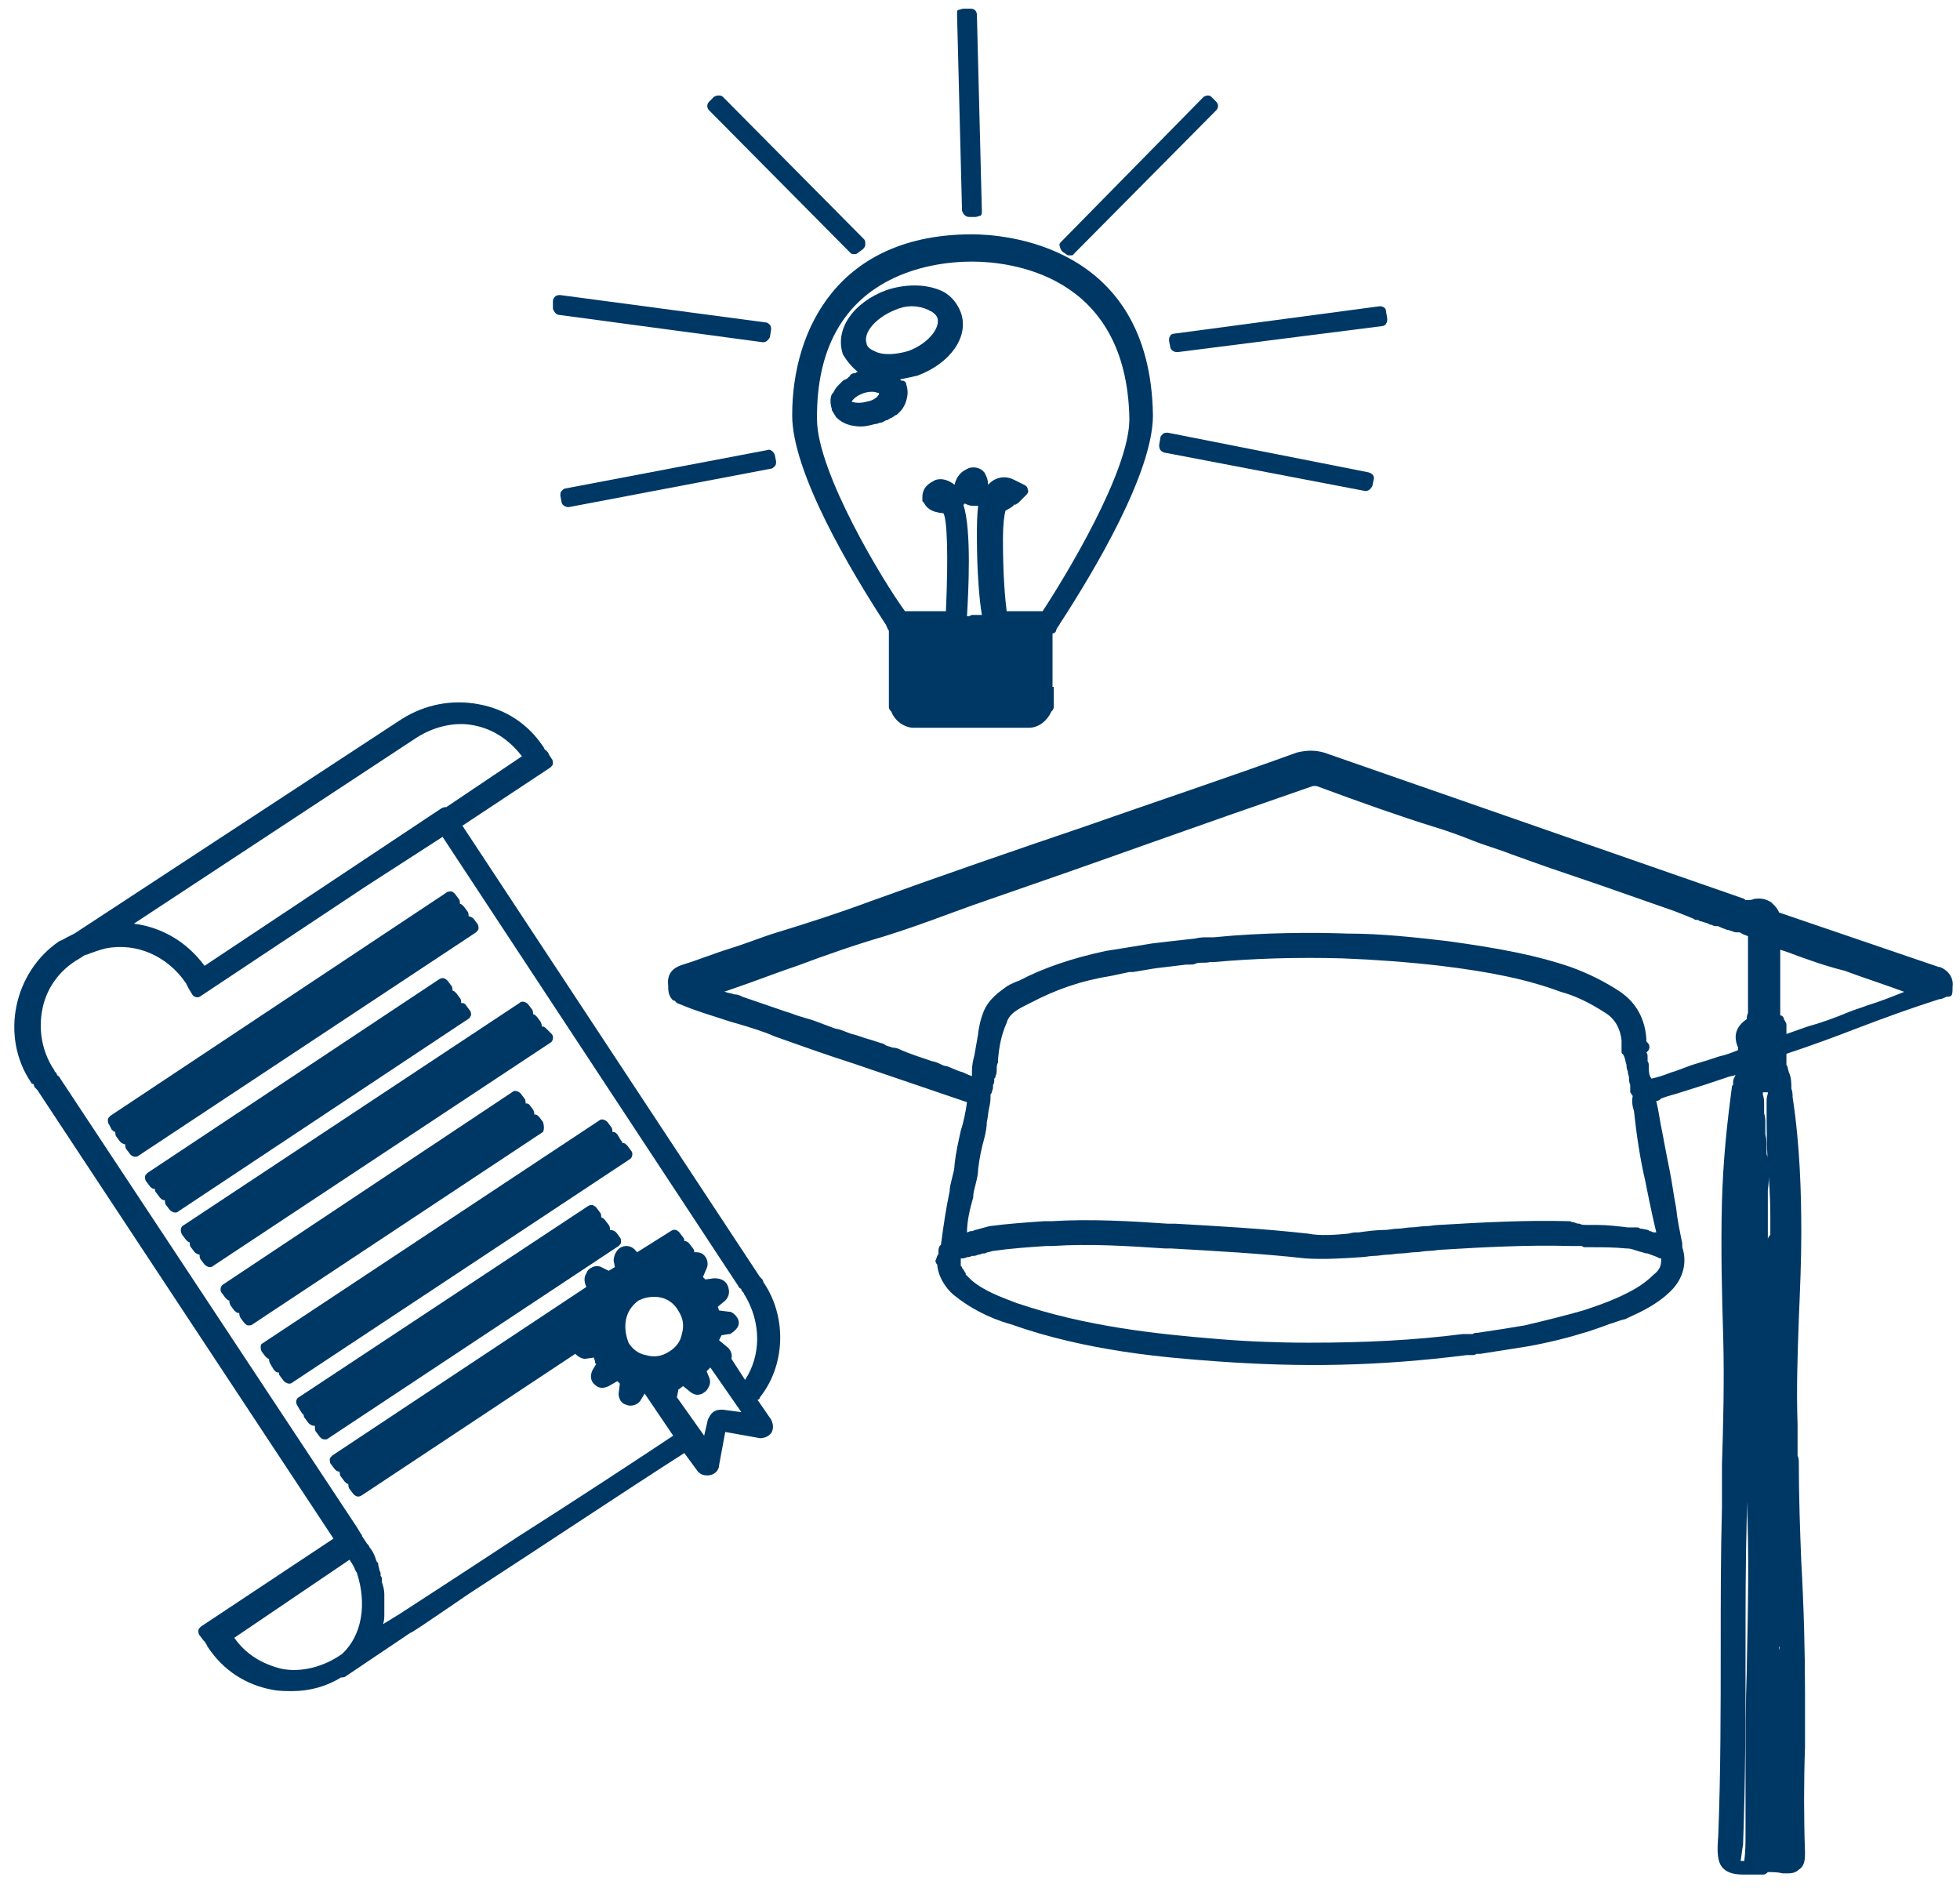 <?xml version="1.0" encoding="utf-8"?>
<!-- Generator: Adobe Illustrator 25.4.1, SVG Export Plug-In . SVG Version: 6.00 Build 0)  -->
<svg version="1.1" id="Layer_1" xmlns="http://www.w3.org/2000/svg" xmlns:xlink="http://www.w3.org/1999/xlink" x="0px" y="0px"
	 viewBox="0 0 158.1 152.3" style="enable-background:new 0 0 158.1 152.3;" xml:space="preserve">
<style type="text/css">
	.st0{fill:#003865;}
</style>
<g>
	<path class="st0" d="M9,91.1c0.1,0.1,0.2,0.2,0.3,0.2c0,0,0,0,0,0c0,0.1,0,0.3,0.1,0.4l0.3,0.4c0.1,0.1,0.3,0.2,0.4,0.2
		c0,0,0,0,0,0c0,0.1,0,0.3,0.1,0.4l0.3,0.4c0.1,0.1,0.2,0.2,0.4,0.2c0.1,0,0.2,0,0.3-0.1l27.2-18c0.1-0.1,0.2-0.2,0.2-0.3
		c0-0.1,0-0.3-0.1-0.4l-0.3-0.4c-0.1-0.1-0.3-0.2-0.4-0.2c0-0.1,0-0.3-0.1-0.4l-0.3-0.4c-0.1-0.1-0.2-0.2-0.3-0.2c0,0,0,0,0,0
		c0-0.1,0-0.3-0.1-0.4l-0.3-0.4c-0.1-0.1-0.2-0.2-0.3-0.2c-0.1,0-0.3,0-0.4,0.1L8.9,90c-0.1,0.1-0.2,0.2-0.2,0.3
		c0,0.1,0,0.3,0.1,0.4L9,91.1z"/>
	<path class="st0" d="M38,81.9c0-0.1,0-0.3-0.1-0.4l-0.3-0.4c-0.1-0.2-0.3-0.2-0.4-0.2c0-0.1,0-0.3-0.1-0.4l-0.3-0.4
		c-0.1-0.1-0.2-0.2-0.3-0.2c0,0,0,0,0,0c0-0.1,0-0.3-0.1-0.4l-0.3-0.4c-0.2-0.2-0.4-0.3-0.7-0.1L11.9,94.6c-0.1,0.1-0.2,0.2-0.2,0.3
		c0,0.1,0,0.3,0.1,0.4l0.3,0.4c0.1,0.1,0.2,0.2,0.4,0.2c0,0.1,0,0.2,0.1,0.3l0.3,0.4c0.1,0.1,0.2,0.2,0.3,0.2c0,0,0.1,0,0.1,0
		c0,0,0,0,0,0c0,0.1,0,0.3,0.1,0.4l0.3,0.4c0.1,0.1,0.3,0.2,0.4,0.2c0.1,0,0.2,0,0.3-0.1l23.5-15.6C37.9,82.1,37.9,82,38,81.9z"/>
	<path class="st0" d="M14.7,99.6l0.3,0.4c0.1,0.1,0.2,0.2,0.3,0.2c0,0,0,0,0,0c0,0.1,0,0.3,0.1,0.4l0.3,0.4c0.1,0.1,0.3,0.2,0.4,0.2
		c0,0,0,0,0,0c0,0.1,0,0.3,0.1,0.4l0.3,0.4c0.1,0.1,0.3,0.2,0.4,0.2c0.1,0,0.2,0,0.3-0.1l27.2-18c0.2-0.1,0.3-0.5,0.1-0.7L44.1,83
		c-0.1-0.1-0.2-0.2-0.3-0.2c0,0-0.1,0-0.1,0c0-0.1,0-0.2-0.1-0.4L43.3,82c-0.1-0.1-0.2-0.2-0.3-0.2c0,0,0,0,0,0c0-0.1,0-0.3-0.1-0.4
		L42.6,81c-0.2-0.2-0.5-0.3-0.7-0.1l-27.2,18C14.6,99,14.5,99.3,14.7,99.6z"/>
	<path class="st0" d="M43.8,90.5l-0.3-0.4c-0.1-0.1-0.2-0.2-0.3-0.2c0,0-0.1,0-0.1,0c0-0.1,0-0.2-0.1-0.4l-0.3-0.4
		C42.6,89,42.5,89,42.4,89c0-0.1,0-0.3-0.1-0.4L42,88.2c-0.2-0.2-0.5-0.3-0.7-0.1L18,103.6c-0.2,0.1-0.3,0.5-0.1,0.7l0.3,0.4
		c0.1,0.1,0.2,0.2,0.3,0.2c0,0,0,0,0,0c0,0.1,0,0.2,0.1,0.4l0.3,0.4c0.1,0.1,0.2,0.2,0.3,0.2c0,0,0.1,0,0.1,0c0,0,0,0,0,0
		c0,0.1,0,0.2,0.1,0.4l0.3,0.4c0.1,0.1,0.2,0.2,0.3,0.2c0,0,0.1,0,0.1,0c0.1,0,0.2,0,0.3-0.1l23.4-15.5
		C43.9,91.1,43.9,90.8,43.8,90.5z"/>
	<path class="st0" d="M21.1,109l0.3,0.4c0.1,0.1,0.2,0.2,0.3,0.2c0,0,0,0,0,0c0,0.1,0,0.2,0.1,0.4l0.3,0.5c0.1,0.1,0.2,0.2,0.3,0.2
		c0,0,0.1,0,0.1,0c0,0,0,0,0,0c0,0.1,0,0.2,0.1,0.3l0.3,0.4c0.1,0.1,0.3,0.2,0.4,0.2c0.1,0,0.2,0,0.3-0.1l27.2-18
		c0.2-0.1,0.3-0.5,0.1-0.7l-0.3-0.4c-0.1-0.1-0.2-0.2-0.3-0.2c0,0-0.1,0-0.1,0c0-0.1,0-0.1-0.1-0.2l-0.3-0.5
		c-0.1-0.1-0.2-0.2-0.3-0.2c0,0,0,0-0.1,0c0,0,0,0,0,0c0-0.1,0-0.3-0.1-0.4l-0.3-0.4c-0.2-0.2-0.5-0.3-0.7-0.1l-27.2,18
		C21,108.5,21,108.8,21.1,109z"/>
	<path class="st0" d="M49.7,99.4c-0.1-0.1-0.3-0.2-0.5-0.2c0,0,0,0,0,0c0-0.1,0-0.3-0.1-0.4l-0.3-0.4c-0.1-0.1-0.2-0.2-0.3-0.2
		c0,0,0,0,0,0c0-0.1,0-0.3-0.1-0.4l-0.3-0.4c-0.2-0.2-0.4-0.3-0.7-0.1l-23.3,15.4c-0.2,0.1-0.3,0.4-0.1,0.7l0.3,0.5
		c0.1,0.1,0.1,0.2,0.2,0.2c0,0.1,0,0.2,0.1,0.3l0.3,0.4c0.1,0.1,0.3,0.2,0.4,0.2c0,0,0,0,0.1,0c0,0,0,0.1,0,0.1c0,0.1,0,0.3,0.1,0.4
		l0.3,0.4c0.1,0.1,0.2,0.2,0.4,0.2c0.1,0,0.2,0,0.3-0.1l23.4-15.5c0.1-0.1,0.2-0.2,0.2-0.3c0-0.1,0-0.3-0.1-0.4L49.7,99.4z"/>
	<path class="st0" d="M61.7,103.6C61.7,103.5,61.6,103.5,61.7,103.6c-0.1-0.1-0.1-0.2-0.1-0.1c0-0.1-0.1-0.3-0.1-0.3l-0.2-0.2
		L37.3,66.6l7.1-4.7c0.1-0.1,0.2-0.2,0.2-0.3c0-0.1,0-0.3-0.1-0.4l-0.2-0.3c-0.1-0.3-0.3-0.4-0.4-0.5c0-0.1-0.1-0.2-0.1-0.2
		c-1.2-1.8-3-3-5.2-3.4c-2.1-0.4-4.3,0-6.2,1.2L6,75.3c-0.2,0.1-0.4,0.2-0.6,0.3c-0.2,0.1-0.3,0.2-0.6,0.3C1.1,78.4,0,83.6,2.5,87.3
		c0,0,0,0.1,0.1,0.1c0,0,0.1,0.1,0.1,0c0,0.1,0.1,0.3,0.1,0.3l0.2,0.2l23.9,36.2l-10.7,7.1c-0.1,0.1-0.2,0.2-0.2,0.3
		c0,0.1,0,0.3,0.1,0.4l0.3,0.4c0,0,0.1,0.1,0.1,0.1c0.1,0.1,0.1,0.2,0.2,0.3c0,0.1,0.1,0.2,0.1,0.2c1.2,1.8,3,3,5.2,3.4
		c0.5,0.1,1.1,0.1,1.6,0.1c1.4,0,2.8-0.4,3.9-1.1c0.1,0,0.3,0,0.4-0.1l5.2-3.5c0.1,0,0.7-0.4,4.8-3.2c5.1-3.3,12.6-8.3,17.3-11.3
		l1.1,1.5c0.1,0.1,0.3,0.3,0.7,0.3h0.1c0.5,0,0.9-0.4,0.9-0.8l0.5-2.7l2.8,0.5c0.3,0,0.6-0.1,0.8-0.3c0,0,0.1-0.1,0.1-0.1
		c0.2-0.3,0.2-0.7,0-1.1l-1.1-1.6c0.1,0,0.2-0.1,0.2-0.2C63.3,110.2,63.5,106.4,61.7,103.6z M33.6,59.5
		C33.6,59.5,33.6,59.5,33.6,59.5c1.4-0.9,3.1-1.3,4.6-1c1.6,0.3,2.9,1.2,3.9,2.5L36,65.1c-0.1,0-0.2,0-0.4,0.1L16.5,77.9
		c-1.4-1.9-3.4-3.1-5.7-3.4L33.6,59.5z M8.5,76.5c2.5-0.5,5,0.6,6.5,2.8c0,0,0.1,0.2,0.2,0.4l0.3,0.5c0.1,0.2,0.4,0.3,0.6,0.2
		l13.4-8.9l6.2-4l23.9,36.3c0,0,0,0.1,0.1,0.1l0.1,0.1c0,0.1,0.1,0.2,0.2,0.3c0,0,0,0.1,0.1,0.2c1.3,2.2,1.3,4.8,0,6.8l-1.1-1.7
		c0.1-0.4-0.1-0.8-0.4-1l-0.6-0.5l0.2-0.4l0.6-0.1c0,0,0.1,0,0.1,0c0.3-0.2,0.7-0.5,0.7-0.9c0-0.4-0.4-0.8-0.7-0.9c0,0-0.1,0-0.1,0
		l-0.8-0.1l-0.1-0.3l0.6-0.5c0.3-0.3,0.4-0.7,0.2-1.2c-0.1-0.2-0.3-0.6-1.1-0.6l-0.7,0.1l-0.2-0.2l0.3-0.7c0.2-0.4,0-1-0.4-1.2
		c-0.2-0.1-0.4-0.1-0.6-0.1c0-0.1,0-0.2-0.1-0.3l-0.3-0.4c-0.1-0.1-0.2-0.2-0.4-0.2c0-0.1,0-0.2-0.1-0.3l-0.3-0.4
		c-0.2-0.2-0.4-0.3-0.7-0.1l-2.7,1.7l-0.1-0.1c-0.3-0.4-0.8-0.5-1.2-0.3c-0.4,0.2-0.6,0.7-0.6,1.1l0.1,0.5l-0.5,0.3l-0.6-0.3
		c-0.2-0.1-0.5-0.1-0.7,0c-0.2,0.1-0.4,0.2-0.5,0.5c-0.2,0.3-0.2,0.7,0,1.1l-20.5,13.6c-0.1,0.1-0.2,0.2-0.2,0.3
		c0,0.1,0,0.3,0.1,0.4l0.3,0.4c0.1,0.1,0.2,0.2,0.4,0.2c0,0,0,0,0,0c0,0.1,0,0.3,0.1,0.4l0.3,0.4c0.1,0.1,0.2,0.2,0.3,0.2
		c0,0,0,0,0,0c0,0.1,0,0.3,0.1,0.4l0.3,0.4c0.2,0.2,0.4,0.3,0.7,0.1l17.2-11.4c0.2,0.2,0.5,0.4,0.8,0.4c0,0,0,0,0,0l0.7-0.1l0.1,0.3
		c0,0.1,0,0.2,0.1,0.2l-0.3,0.5c-0.2,0.4-0.2,0.9,0.2,1.2c0.3,0.3,0.7,0.3,1.1,0.1l0.7-0.4l0.2,0.2l-0.1,0.8c0,0.4,0.2,0.8,0.6,0.9
		c0.4,0.2,1,0,1.2-0.4l0.3-0.5l2.3,3.4c-3.3,2.2-8.2,5.4-12.6,8.2c-4.7,3.1-9.2,6-9.5,6.2l-1.3,0.8c0.1-0.3,0.1-0.6,0.1-0.8v-1.6
		c0-0.4-0.1-0.7-0.2-1l0-0.2c0-0.1,0-0.2-0.1-0.3c0-0.1,0-0.1,0-0.2c0-0.1-0.1-0.2-0.1-0.3c0-0.1-0.1-0.3-0.1-0.5c0,0,0-0.1-0.1-0.1
		c0-0.1-0.1-0.2-0.1-0.3c-0.1-0.3-0.3-0.7-0.5-0.9c0-0.1-0.1-0.2-0.2-0.3l-0.4-0.6c0-0.1,0-0.1-0.1-0.2l-0.3-0.5L4.8,86.9
		c0,0,0-0.1-0.1-0.1l-0.1-0.1c0-0.1-0.1-0.2-0.2-0.3c0,0,0-0.1-0.1-0.2c-0.9-1.4-1.2-3.1-0.9-4.7c0.3-1.7,1.3-3.1,2.7-4
		c0.2-0.1,0.3-0.2,0.5-0.3C6.7,77.1,6.9,77,7,77C7.5,76.8,8.1,76.6,8.5,76.5z M51.5,104.9c0.4-0.2,0.8-0.3,1.3-0.3
		c0.8,0,1.5,0.4,1.9,1.1c0.4,0.6,0.5,1.2,0.3,1.9c-0.1,0.6-0.5,1.1-1,1.4c-0.6,0.4-1.2,0.5-1.9,0.3c-0.6-0.1-1.1-0.5-1.4-1
		C50.2,107,50.4,105.7,51.5,104.9z M28.2,125.8L28.2,125.8c0.1,0.2,0.2,0.3,0.3,0.5c0.1,0.1,0.1,0.3,0.2,0.4c0,0.1,0.1,0.1,0.1,0.2
		c0.8,2.5,0.4,5-1.2,6.5l-0.3,0.2c-1.4,0.9-3.1,1.3-4.6,1c-1.6-0.4-2.9-1.2-3.8-2.5L28.2,125.8z M54.6,112.7l0.1-0.5c0,0,0,0,0-0.1
		l0.4-0.3l0.5,0.4c0.2,0.2,0.5,0.3,0.6,0.3h0c0.1,0,0.4,0,0.6-0.2c0.2-0.1,0.3-0.3,0.4-0.5c0.1-0.2,0.1-0.5,0-0.7l-0.2-0.5l0.3-0.3
		l2.5,3.6l-1.5-0.2c0,0,0,0-0.1,0c-0.7,0-0.9,0.4-1.1,0.8l-0.3,1.3L54.6,112.7z"/>
	<path class="st0" d="M84.9,55.4v-1.7v-1.7v-0.9c0.1,0,0.3-0.1,0.3-0.3l0.1-0.2c0,0,0.1-0.1,0.2-0.3c2.8-4.3,7.5-12.2,7.5-16.8
		c-0.2-13.9-12.2-14.6-14.6-14.6c-10.7,0-14.5,7.6-14.5,14.6c0,4.6,4.7,12.5,7.5,16.8c0.1,0.1,0.1,0.2,0.1,0.2l0.1,0.2
		c0,0.1,0.1,0.1,0.1,0.2v1v1.7v1.7V57c0,0,0,0,0,0c0,0,0,0,0,0v0c0,0.2,0.1,0.3,0.2,0.4c0.3,0.8,1.1,1.3,1.8,1.3H83
		c0.8,0,1.5-0.6,1.8-1.3c0.1-0.1,0.2-0.2,0.2-0.4v0c0,0,0,0,0,0c0,0,0,0,0,0V55.4z M78.4,21.1c2.9,0,12.5,0.9,12.7,12.7
		c0,4.2-5.1,12.6-7,15.5h-2.9c-0.1-0.8-0.3-2.7-0.3-5.8c0-1.2,0.1-1.9,0.2-2.3c0.3-0.2,0.6-0.3,0.7-0.5l0.1,0c0.1,0,0.1-0.1,0.2-0.1
		l0.7-0.7c0.1-0.1,0.2-0.3,0.1-0.4c0-0.2-0.1-0.3-0.3-0.4l-0.8-0.4c-0.8-0.4-1.4-0.1-1.6,0c-0.2,0.1-0.4,0.3-0.5,0.4
		c0-0.5-0.2-0.8-0.3-1c0,0-0.1-0.1-0.1-0.1c-0.3-0.3-0.7-0.3-0.8-0.3c-0.4,0-0.6,0.2-0.8,0.3c-0.3,0.2-0.6,0.6-0.7,1.1c0,0,0,0,0,0
		c-0.9-0.7-1.6-0.4-1.7-0.3c-0.6,0.3-0.9,0.7-0.9,1.3v0.2c0,0.1,0,0.2,0.1,0.2c0.2,0.4,0.5,0.8,1.6,0.9c0.3,0.5,0.4,3.4,0.2,7.9
		h-3.3c-1.7-2.3-7.1-11.2-7.1-15.5C65.8,22,75.4,21.1,78.4,21.1z M79.2,49.6h-0.7c-0.1,0-0.2,0-0.3,0.1H78c0.1-1.7,0.4-7-0.3-9
		c0.1,0,0.1,0,0.1-0.1c0,0,0,0,0,0c0.2,0.1,0.4,0.2,0.7,0.2c0.1,0,0.3,0,0.4,0c-0.1,0.8-0.1,1.8-0.1,2.4
		C78.8,46.2,79,48.4,79.2,49.6z"/>
	<path class="st0" d="M67.1,33c0,0,0,0.1,0,0.1c0.1,0.1,0.1,0.2,0.2,0.3c0,0.1,0.1,0.1,0.1,0.2c0,0,0.1,0.1,0.1,0.1
		c0.5,0.5,1.2,0.7,2,0.7c0.3,0,0.7-0.1,1.1-0.2h0c0.2,0,0.3-0.1,0.4-0.1c0.2,0,0.4-0.2,0.5-0.2c0,0,0.1,0,0.2-0.1
		c0.1,0,0.1-0.1,0.2-0.1c0.1,0,0.1-0.1,0.2-0.1c0,0,0,0,0.1-0.1c0.1,0,0.2-0.1,0.2-0.1l0.2-0.2c0.2-0.2,0.3-0.4,0.4-0.6
		c0.2-0.5,0.3-1,0.1-1.6c0-0.2-0.2-0.3-0.3-0.3c0,0-0.1,0-0.1,0c0,0-0.1-0.1-0.1-0.1l0,0c0.5-0.1,1-0.2,1.4-0.3
		c2.7-1,4.2-3.2,3.5-5.1c-0.3-0.8-0.9-1.5-1.7-1.8c-1.2-0.5-2.8-0.5-4.3,0c-2.7,1-4.2,3.2-3.5,5.2c0.3,0.5,0.7,1,1.2,1.4
		c-0.1,0-0.1,0-0.2,0.1c-0.3,0-0.4,0.1-0.5,0.3c0,0-0.1,0-0.1,0.1c-0.1,0-0.1,0.1-0.2,0.1c-0.1,0-0.1,0.1-0.2,0.1l-0.4,0.4
		c-0.2,0.2-0.3,0.4-0.4,0.6C67,31.8,66.9,32.4,67.1,33z M70.4,31.6c0.2,0,0.4,0.1,0.5,0.1c0,0,0,0,0,0.1c-0.1,0.2-0.4,0.5-1,0.6
		c-0.7,0.2-1.2,0-1.2,0c0.1-0.2,0.4-0.5,1-0.7C70,31.6,70.2,31.6,70.4,31.6z M74.9,25c0,0,0.1,0.1,0.2,0.1c0.3,0.2,0.4,0.3,0.5,0.5
		c0.3,0.8-0.7,2.1-2.3,2.7c-1,0.3-2.1,0.4-2.8,0c-0.5-0.2-0.6-0.5-0.6-0.6c-0.3-0.9,0.8-2.1,2.3-2.7C73.1,24.6,74,24.6,74.9,25z"/>
	<path class="st0" d="M68.6,20.4c0.1,0.1,0.2,0.1,0.3,0.1c0.1,0,0.2,0,0.3-0.1l0.4-0.3c0.1-0.1,0.2-0.2,0.2-0.4c0-0.1,0-0.3-0.1-0.4
		L58.3,7.8c-0.1-0.1-0.2-0.1-0.4-0.1c-0.1,0-0.3,0.1-0.3,0.1l-0.4,0.4c-0.2,0.2-0.2,0.5,0,0.7L68.6,20.4z"/>
	<path class="st0" d="M45.1,25.4l16.4,2.2c0,0,0,0,0.1,0c0.2,0,0.4-0.2,0.5-0.4l0.1-0.6c0-0.1,0-0.3-0.1-0.4
		C62,26.1,61.9,26,61.7,26l-16.5-2.2c-0.1,0-0.3,0-0.4,0.1c-0.1,0.1-0.2,0.2-0.2,0.4v0.6C44.7,25.2,44.9,25.4,45.1,25.4z"/>
	<path class="st0" d="M61.9,36.3l-16.3,3.1c-0.1,0-0.2,0.1-0.3,0.2c-0.1,0.1-0.1,0.2-0.1,0.4l0.1,0.5c0,0.2,0.3,0.4,0.5,0.4
		c0,0,0.1,0,0.1,0l16.3-3.1c0.1,0,0.2-0.1,0.3-0.2c0.1-0.1,0.1-0.2,0.1-0.4l-0.1-0.5C62.4,36.4,62.1,36.2,61.9,36.3z"/>
	<path class="st0" d="M86,20.5c0.1,0.1,0.2,0.1,0.3,0.1c0.1,0,0.3,0,0.3-0.1L98.1,8.9c0.2-0.2,0.2-0.5,0-0.7l-0.4-0.4
		c-0.1-0.1-0.2-0.1-0.3-0.1c-0.1,0-0.3,0.1-0.3,0.1L85.6,19.5c-0.1,0.1-0.2,0.2-0.1,0.4c0,0.1,0.1,0.3,0.2,0.4L86,20.5z"/>
	<path class="st0" d="M94.4,27.1c-0.1,0.1-0.1,0.2-0.1,0.4l0.1,0.5c0,0.2,0.3,0.4,0.5,0.4c0,0,0,0,0.1,0l16.5-2.1
		c0.1,0,0.3-0.1,0.3-0.2c0.1-0.1,0.1-0.2,0.1-0.4l-0.1-0.6c0-0.3-0.3-0.4-0.5-0.4l-16.5,2.2C94.6,26.9,94.4,27,94.4,27.1z"/>
	<path class="st0" d="M94.2,34.9c-0.1,0-0.3,0-0.4,0.1c-0.1,0.1-0.2,0.2-0.2,0.3l-0.1,0.6c0,0.3,0.1,0.5,0.4,0.6l16.2,3.1
		c0,0,0.1,0,0.1,0c0.2,0,0.4-0.2,0.5-0.4l0.1-0.5c0.1-0.3-0.1-0.5-0.4-0.6L94.2,34.9z"/>
	<path class="st0" d="M78.2,17.5h0.5c0.1,0,0.3-0.1,0.4-0.1c0.1-0.1,0.1-0.2,0.1-0.4L78.8,1.2c0-0.3-0.2-0.5-0.5-0.5h-0.6
		c-0.1,0-0.3,0.1-0.4,0.1s-0.1,0.2-0.1,0.4l0.4,15.8C77.7,17.3,77.9,17.5,78.2,17.5z"/>
	<path class="st0" d="M157.5,79.7l0-0.1c0.1-0.7-0.3-1.3-1-1.6c0,0-0.1,0-0.1,0l-12.9-4.4c-0.1-0.3-0.3-0.5-0.6-0.8
		c-0.3-0.2-0.7-0.4-1.4-0.3c-0.2,0.1-0.4,0.1-0.7,0.1c0,0-0.1-0.1-0.1-0.1l-33.9-11.8c-0.7-0.2-1.4-0.2-2.2,0
		c-5.8,2.1-11.5,4-17.2,6c-5.6,1.9-11.4,3.9-17.2,6c-2.7,1-5.2,1.8-7.5,2.5c-1.3,0.4-2.5,0.9-3.8,1.3c-1.3,0.4-2.5,0.9-3.8,1.3
		c-1,0.3-1.3,0.9-1.2,1.7v0.1c0,0.5,0.1,0.8,0.4,1.1c0,0,0,0,0.1,0c0.1,0.1,0.1,0.1,0.2,0.2l0.5,0.2c1.2,0.5,2.3,0.8,3.8,1.3
		l0.7,0.2c1,0.3,2,0.6,2.9,1c2,0.7,3.9,1.4,6.4,2.2l9.1,3.1c-0.1,0.8-0.3,1.7-0.5,2.3c-0.2,0.9-0.4,1.8-0.5,2.7
		c0,0.4-0.1,0.7-0.2,1.1c-0.1,0.4-0.2,0.8-0.2,1.1c-0.3,1.4-0.5,2.8-0.7,4.3l-0.1,0.1c-0.1,0.2-0.1,0.3-0.1,0.5c0,0.1,0,0.2-0.1,0.3
		l-0.1,0.3c-0.1,0.1,0,0.3,0.1,0.4c0,0,0,0,0,0c0.1,1.3,1.1,2.3,1.4,2.5c1.1,0.9,2.7,1.8,4.5,2.3c6.2,2.2,12.5,2.7,16.6,3
		c6.9,0.5,13.1,0.4,20.2-0.5h0.4c0.1,0,0.3,0,0.4-0.1c0.1,0,0.2,0,0.3,0l3.8-0.6c1.7-0.3,3.3-0.7,4.9-1.2c0.6-0.2,1.2-0.4,1.7-0.6
		c0.4-0.1,0.8-0.3,1.3-0.4l0.2-0.1c1.1-0.5,2.4-1.1,3.5-2.2c1-1,1.3-2.3,0.9-3.5l0-0.3c-0.2-1-0.4-1.9-0.5-2.9
		c-0.2-1-0.3-1.9-0.5-2.9c-0.2-1-0.4-2-0.6-3.1c-0.2-0.9-0.3-1.8-0.5-2.6c0.2,0,0.3-0.1,0.4-0.2c0.5-0.2,1-0.3,1.6-0.5
		c0.6-0.2,1.3-0.4,1.9-0.6c0.6-0.2,1.2-0.4,1.8-0.6c0.2-0.1,0.5-0.1,0.7-0.2c-0.1,0.2-0.2,0.4-0.2,0.5c0,0,0,0.1,0,0.1
		c0,0,0,0.1,0,0.2c-0.1,0.1-0.1,0.1-0.1,0.2c-0.4,3-0.7,5.8-0.8,9.2c-0.1,3.8,0,7.7,0.1,10.9c0.1,3.5,0,7.3-0.1,10.3
		c0,0.6,0,1.2,0,1.8c0,0.6,0,1.1,0,1.7c-0.1,3.7-0.1,7.5-0.1,11.1c0,5.1,0,10.3-0.2,15.4c-0.1,1.2-0.1,2.1,0.4,2.6
		c0.4,0.4,1,0.5,1.7,0.5h1.5c0.2,0,0.3-0.1,0.4-0.2c0.4,0,0.8,0,1.2,0.1h0.4c0.2,0,0.6,0,0.9-0.3c0.5-0.3,0.5-0.9,0.5-1.4
		c-0.1-2.8-0.1-5.7,0-8.5v-4.3c0-3.5-0.1-7.1-0.3-10.6c-0.1-2.5-0.2-5.3-0.2-8c0-0.2,0-0.4-0.1-0.6v-2.5c-0.1-2.8,0-5.7,0.1-8.5
		c0.1-2.4,0.2-4.7,0.2-6.9c0-3.2-0.1-7.1-0.7-11c0-0.2,0-0.4-0.1-0.7c0-0.4,0-0.9-0.2-1.3l-0.1-0.4c0-0.1-0.1-0.2-0.1-0.2
		c0-0.3,0-0.6,0-0.9c2.1-0.7,4-1.4,5.8-2.1c2.1-0.8,4.3-1.6,6.5-2.3c0.2,0,0.4-0.1,0.6-0.2c0.1,0,0.3,0,0.4-0.1
		C157.5,80.2,157.5,79.9,157.5,79.7z M140.2,84.5C140.2,84.5,140.2,84.5,140.2,84.5c0,0.1,0,0.1,0,0.2c-0.5,0.2-1,0.4-1.5,0.5
		c-0.6,0.2-1.2,0.4-1.9,0.6c-0.7,0.2-1.3,0.5-2,0.7c-0.5,0.2-1.1,0.4-1.6,0.5c0-0.1-0.1-0.1-0.1-0.2c-0.1-0.2-0.1-0.5-0.1-0.8
		c0-0.1,0-0.3-0.1-0.4c0-0.1,0-0.2,0-0.3c0-0.2,0-0.3-0.1-0.4c0,0,0,0,0,0l0.1-0.1c0.2-0.2,0.2-0.5,0-0.7l-0.1-0.1l0-0.2
		c-0.1-1.6-0.8-2.9-2.1-3.8c-1.2-0.8-2.6-1.5-4-2c-2.6-0.9-5.6-1.5-10-2.1c-2.6-0.3-5.3-0.6-8-0.6c0,0,0,0,0,0
		c-2.7-0.1-6.8-0.1-10.8,0.3h-0.5c-0.3,0-0.6,0-1,0.1l-0.9,0.1c-0.9,0.1-1.8,0.2-2.6,0.3c-1.2,0.2-2.4,0.4-3.7,0.6
		c-2.8,0.6-5.1,1.4-7,2.4c-0.3,0.1-0.5,0.2-0.7,0.3c-0.1,0-0.1,0.1-0.2,0.1c-0.7,0.5-1.6,1.1-2,2.2c-0.2,0.5-0.3,1-0.4,1.6
		c0,0,0,0.1,0,0.1l-0.3,1.7c-0.1,0.4-0.2,0.8-0.2,1.3c0,0.2,0,0.2,0,0.3c0,0,0,0,0,0.1c-0.3-0.1-0.5-0.2-0.7-0.3
		c-0.4-0.1-0.8-0.3-1.3-0.5c-0.2,0-0.4-0.1-0.6-0.2c-0.2-0.1-0.5-0.2-0.6-0.2c-0.9-0.3-1.8-0.6-2.5-0.9c-0.2-0.1-0.4-0.2-0.7-0.2
		c-0.2-0.1-0.5-0.1-0.7-0.3c-0.4-0.1-0.9-0.3-1.3-0.4c-0.4-0.1-0.8-0.3-1.3-0.4c-0.3-0.1-0.5-0.2-0.8-0.3c-0.2-0.1-0.5-0.1-0.7-0.2
		c-0.3-0.1-0.5-0.2-0.8-0.3c-0.3-0.1-0.5-0.2-0.8-0.3c-0.3-0.1-0.7-0.2-1-0.3c-0.4-0.1-0.8-0.3-1.2-0.4l-3.5-1.2
		c-0.2-0.1-0.4-0.2-0.7-0.2c-0.2-0.1-0.5-0.1-0.7-0.2c0,0-0.1,0-0.1,0l2-0.7c1.4-0.5,2.7-1,3.9-1.4c2.4-0.9,4.7-1.7,7.1-2.4
		c1.6-0.5,3.3-1.1,4.9-1.7l2.2-0.8c5.2-1.8,9.5-3.3,13.7-4.8c2.3-0.8,4.5-1.6,6.8-2.4c2.3-0.8,4.6-1.6,6.9-2.4c0.1,0,0.2,0,0.3,0
		c3.5,1.3,6.9,2.5,9.5,3.3c1,0.3,2.1,0.7,3.1,1.1c1,0.4,2.1,0.7,3.1,1.1l2.8,1c1.5,0.5,2.9,1,4.4,1.5c2,0.7,4,1.4,6,2.1
		c0.5,0.2,1,0.4,1.5,0.6c0.1,0.1,0.2,0.1,0.3,0.1c0.1,0,0.1,0,0.2,0.1c0,0,0.1,0,0.1,0c0.2,0.1,0.4,0.1,0.6,0.2
		c0.1,0.1,0.3,0.1,0.3,0.1c0.1,0.1,0.3,0.1,0.4,0.1c0.1,0,0.1,0,0.3,0.1c0.2,0.1,0.3,0.1,0.5,0.2c0.2,0,0.3,0.1,0.4,0.1
		c0.2,0.1,0.3,0.1,0.5,0.1c0.1,0,0.2,0,0.3,0.1l0.2,0.1c0.1,0,0.2,0.1,0.3,0.1v6.2c-0.1,0.2-0.1,0.4-0.1,0.5
		C140,82.8,139.8,83.6,140.2,84.5z M105.6,108.3c-2.5,0-5-0.1-7.4-0.3c-4.9-0.4-10.6-1-16.2-2.9c-1.3-0.5-2.7-1-3.7-1.9l-0.4-0.4
		c0,0,0-0.1,0-0.1c-0.1-0.1-0.1-0.2-0.2-0.3c0,0,0-0.1-0.1-0.1c0-0.1,0-0.1-0.1-0.2c0-0.1,0-0.1,0-0.4v-0.2c0,0,0.1,0,0.1,0
		c0.1,0,0.2,0,0.4-0.1c0.1,0,0.2,0,0.4-0.1c0.2,0,0.3,0,0.5-0.1c0.2,0,0.3-0.1,0.4-0.1c0,0,0,0,0.1,0c0.1,0,0.2-0.1,0.3-0.1
		c0.1,0,0.3-0.1,0.4-0.1c1.4-0.2,2.8-0.3,4.3-0.4l0.5,0c3-0.2,6.1,0,9.1,0.2l0.3,0l0.2,0c3.5,0.2,7.2,0.4,10.8,0.8
		c1.5,0.1,3,0,4.5-0.1c0.3,0,0.7-0.1,1-0.1c0.4,0,0.8-0.1,1.1-0.1c0.4,0,0.7-0.1,1.1-0.1c0.4,0,0.8-0.1,1.2-0.1c0.3,0,0.7-0.1,1-0.1
		c0.4,0,0.8-0.1,1.1-0.1c3.3-0.2,6.9-0.4,10.4-0.3h0.9c0.1,0.1,0.2,0.1,0.3,0.1h0.5c0.9,0,1.8,0,2.8,0.1c0,0,0.1,0,0.1,0
		c0.2,0,0.5,0.1,0.8,0.2l0.7,0.2c0,0,0.1,0,0.1,0c0.3,0.1,0.5,0.2,0.8,0.3c0.1,0.1,0.2,0.1,0.3,0.1c0,0.6-0.1,0.9-0.6,1.3
		c0,0,0,0,0,0c-0.9,0.9-1.9,1.4-3,1.9c-0.9,0.4-1.8,0.7-2.7,1c-1.4,0.4-3,0.8-4.7,1.2c-1.2,0.2-2.4,0.4-3.8,0.6
		c-0.1,0-0.3,0-0.4,0.1c-0.1,0-0.2,0-0.3,0l-0.5,0C114.1,108.1,110.1,108.3,105.6,108.3z M143.5,133.1v-2.4c0-0.1,0-0.1,0-0.2h0
		c0,0.3,0,0.7,0,1.1c0,0.4,0,0.8,0,1.2C143.6,132.9,143.5,133,143.5,133.1z M142.6,93.8c0-0.2,0-0.5-0.1-0.7c0-0.2,0-0.4,0-0.6
		c0-0.3,0-0.6-0.1-1c0-0.3,0-0.6,0-0.9c0-0.3,0-0.5-0.1-0.8c0-0.2,0-0.5,0-0.7c0-0.3,0-0.5-0.1-0.8c0-0.1,0-0.1,0-0.2h0.4
		c0,0,0,0.1,0,0.1c-0.1,0.3-0.1,0.5-0.1,0.6v0.4c0,1.6,0,3.1,0.1,4.7c0.1,1.3,0.2,2.7,0.2,4.1v1.6c-0.1,0.1-0.2,0.2-0.2,0.4
		c0,0,0,0,0,0V96C142.7,95.3,142.7,94.5,142.6,93.8z M78.5,96.6c0-0.4,0.1-0.7,0.2-1.1c0.1-0.4,0.2-0.8,0.2-1.2
		c0.1-0.9,0.3-1.8,0.5-2.5c0.1-0.4,0.2-0.9,0.2-1.3c0.1-0.4,0.1-0.8,0.2-1.2c0.1-0.4,0.1-0.7,0.1-1c0-0.1,0.1-0.1,0.1-0.2
		c0,0,0,0,0,0c0-0.1,0.1-0.2,0.1-0.4l0-0.2c0.1-0.1,0.1-0.3,0.1-0.4c0,0,0-0.1,0-0.1c0.1-0.1,0.1-0.1,0.1-0.2
		c0.1-0.2,0.1-0.4,0.1-0.6c0-0.2,0-0.3,0.1-0.5c0,0,0-0.2,0-0.2c0.1-1.2,0.3-2.1,0.7-3c0.2-0.8,1.1-1.2,1.9-1.6
		c2.1-1.1,4.1-1.8,6.6-2.2l1.4-0.3l0.3,0c0.6-0.1,1.2-0.2,1.8-0.3l2.5-0.3H96c0.2,0,0.3,0,0.5-0.1c0.3-0.1,0.7,0,1.1-0.1l0.3,0
		c3.3-0.3,6.8-0.4,10.4-0.3c2.6,0.1,5.3,0.3,7.9,0.6c4.1,0.5,7,1.1,9.7,2.1c1.1,0.3,2.2,0.8,3.6,1.7c0.8,0.5,1.2,1.3,1.3,2.2v0.9
		c0,0.1,0,0.2,0.1,0.2l0.1,0.2c0.1,0.2,0.1,0.4,0.2,0.7c0,0.1,0,0.3,0.1,0.5c0,0.2,0.1,0.4,0.1,0.5c0,0.2,0,0.4,0.1,0.6
		c0,0.1,0,0.1,0,0.2c0,0.1,0,0.3,0,0.4l0.2,0.3c-0.1,0.5,0,0.9,0.1,1.2c0.2,1.9,0.5,3.9,0.9,5.6c0.2,1,0.4,2,0.6,2.9
		c0.1,0.4,0.2,0.9,0.3,1.3c0,0,0,0-0.1,0c-0.1,0,0,0-0.1,0c-0.1,0-0.2-0.1-0.3-0.1c-0.1,0-0.1-0.1-0.2-0.1l-0.5-0.1c0,0-0.1,0-0.1,0
		c-0.1-0.1-0.2-0.1-0.3-0.1l-0.7,0c-0.8-0.1-1.7-0.2-2.5-0.2H128c-0.3,0-0.4,0-0.6-0.1c-0.1,0-0.2,0-0.4-0.1c-0.2,0-0.3-0.1-0.4-0.1
		c0,0,0,0,0,0c-3.5-0.1-7.1,0.1-10.5,0.3c-0.4,0-0.7,0.1-1.1,0.1c-0.4,0-0.8,0.1-1.2,0.1c-0.3,0-0.7,0.1-1,0.1c-0.4,0-0.8,0.1-1,0.1
		c-0.7,0-1.5,0.1-2.2,0.2c-0.3,0-0.5,0-0.8,0.1c-1.1,0.1-2.3,0.2-3.3,0c-3.6-0.4-7.2-0.6-10.7-0.8l-0.3,0l-0.3,0
		c-2.9-0.2-6.2-0.4-9.4-0.2l-0.6,0c-1.4,0.1-2.9,0.2-4.4,0.4l-1.1,0.3c-0.1,0-0.2,0.1-0.3,0.1c0,0-0.1,0-0.1,0
		c-0.1,0-0.2,0.1-0.3,0.1C78,98.6,78.2,97.6,78.5,96.6z M140.6,148.8c0.2-5.2,0.2-10.5,0.2-15.5c0-3.6,0-7.4,0.1-11
		c0-0.6,0-1.2,0-1.8c0-0.6,0-1.1,0-1.6c0,0,0,0,0,0l0,2.2c0.2,4.1,0.1,8.6,0,13.4l0,0.2c-0.1,2.8-0.1,5.5-0.1,8.2v5
		c0,0.7,0,1.4-0.1,2.2c-0.1,0-0.2,0-0.3,0C140.5,149.6,140.5,149.3,140.6,148.8z M145.8,82.8c-0.6,0.2-1.1,0.4-1.7,0.6v-0.6
		c0-0.2,0-0.3-0.1-0.4c0-0.1-0.1-0.1-0.1-0.2c0-0.1-0.1-0.3-0.3-0.3c0,0,0,0,0,0v-5.3l0.6,0.2c1.6,0.6,3,1.1,4.6,1.5
		c1.6,0.6,3.2,1.1,4.8,1.7c-1,0.4-2,0.8-3,1.1c-0.5,0.2-0.9,0.3-1.4,0.5C148,82.1,146.9,82.5,145.8,82.8z"/>
</g>
</svg>
